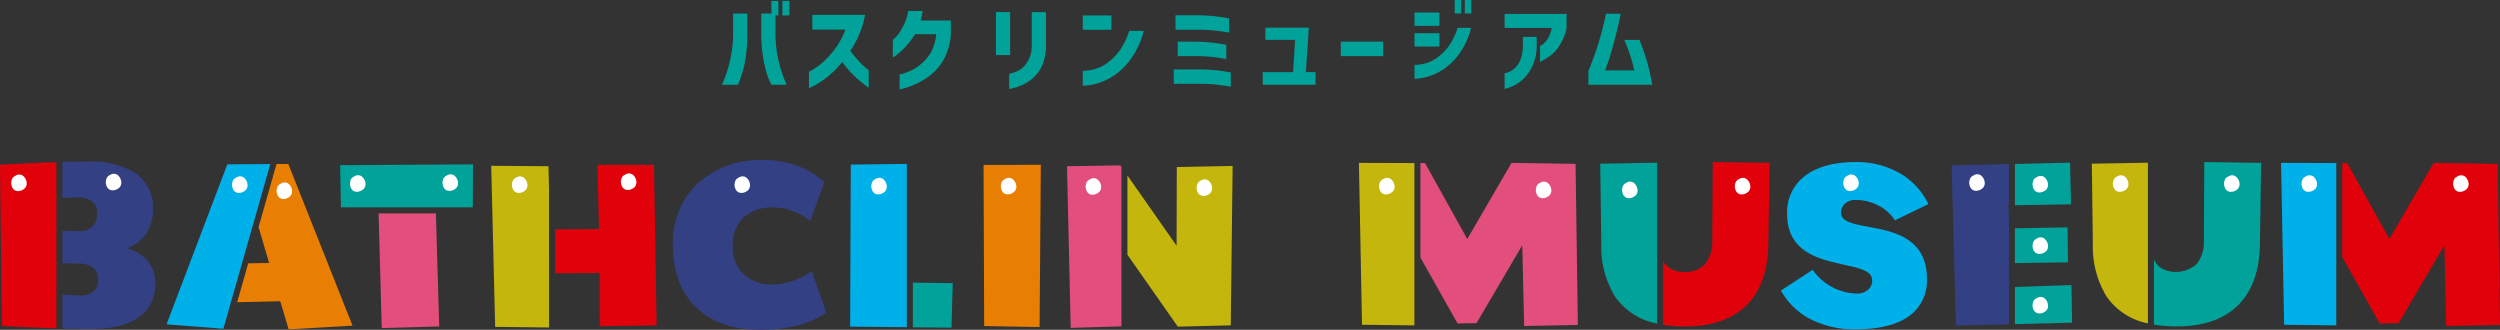 <svg xmlns="http://www.w3.org/2000/svg" width="381.796" height="50.362" viewBox="0 0 381.796 50.362">
  <rect x="0" y="0" width="381.796" height="50.362" fill="#333333" stroke="none"/>
  <g id="group" data-name="group" transform="translate(0 -0.036)">
    <path id="path_73" data-name="path 73" d="M14.9,37.841a3.143,3.143,0,0,1,2.214.691,2.348,2.348,0,0,1,.68,1.787,2.636,2.636,0,0,1-.751,1.967,2.755,2.755,0,0,1-1.954.7c-.436,0-.89-.005-1.336-.015s-.88-.025-1.278-.045V47.9c.414,0,.825,0,1.253.009s.875.021,1.361.033a3.3,3.3,0,0,1,2.091.651,2.228,2.228,0,0,1,.771,1.8,2.309,2.309,0,0,1-.716,1.78,2.761,2.761,0,0,1-1.9.636c-.49,0-.969-.018-1.444-.044s-.946-.063-1.421-.1v5.2c.724.019,1.455.033,2.186.043s1.463.015,2.189.015c3.146,0,5.6-.58,7.267-1.752a6.078,6.078,0,0,0,2.548-5.3,4.984,4.984,0,0,0-1.223-3.4,6.489,6.489,0,0,0-3.087-1.847,6.122,6.122,0,0,0,2.949-2.276,6.6,6.6,0,0,0,1.014-3.729,6.3,6.3,0,0,0-2.65-5.47,12.4,12.4,0,0,0-7.133-1.775c-.667,0-1.343.005-2.023.015s-1.36.024-2.038.041v5.491c.377-.023.781-.043,1.192-.058s.828-.024,1.233-.024" transform="translate(-2.95 -7.654)" fill="#334184"/>
    <path id="path_74" data-name="path 74" d="M0,32.878.142,45.192.283,57.5c1.14.061,2.445.129,3.854.192s2.921.124,4.477.168V32.484c-1.633.049-3.227.117-4.693.187s-2.8.144-3.92.207" transform="translate(0 -7.68)" fill="#e1010b"/>
    <path id="path_75" data-name="path 75" d="M42.593,32.9l-4.64,12.218-4.64,12.217,4.336.338,4.337.338L45.57,45.437l3.585-12.578-3.281.022Z" transform="translate(-7.875 -7.768)" fill="#00b0e9"/>
    <path id="path_76" data-name="path 76" d="M55.242,32.834l-.9.006-.9.006-1.372,4.815L50.7,42.476l.806,2.742.806,2.742-1.595.025-1.595.025L48.28,50.98l-.847,2.971,3.291-.073,3.291-.073.645,2.145L55.3,58.1l4.876-.286,4.876-.287L60.149,45.179Z" transform="translate(-11.214 -7.762)" fill="#e87f02"/>
    <path id="path_77" data-name="path 77" d="M76.2,60.244l4.389-.127,4.388-.128-.255-8.63-.255-8.631H75.717l.242,8.758Z" transform="translate(-17.9 -10.101)" fill="#e24f7c"/>
    <path id="path_78" data-name="path 78" d="M88.318,32.917l-10.145.063-10.145.063.06,3.22.061,3.22H88.286L88.3,36.2Z" transform="translate(-16.082 -7.782)" fill="#00a29a"/>
    <path id="path_79" data-name="path 79" d="M106.99,33.272l-4.373-.032-4.373-.032.3,12.3.3,12.3,4.116.046,4.116.046V37.017l-.042-1.872Z" transform="translate(-23.226 -7.851)" fill="#c4b60c"/>
    <path id="path_80" data-name="path 80" d="M117.494,33l.11,4.909.11,4.91-3.353.029-3.353.029v6.7l3.4-.029,3.4-.029.016,4.068.016,4.067,4.34-.063,4.341-.063-.2-12.25-.2-12.25-4.31-.015Z" transform="translate(-26.243 -7.801)" fill="#e1010b"/>
    <path id="path_81" data-name="path 81" d="M155.77,49.012a11.333,11.333,0,0,1-2.894,1.505,9.5,9.5,0,0,1-3.083.529,6.227,6.227,0,0,1-4.416-1.542,5.857,5.857,0,0,1-1.655-4.4,5.663,5.663,0,0,1,1.632-4.266,6.414,6.414,0,0,1,4.534-1.549,8.709,8.709,0,0,1,3.09.591,9.487,9.487,0,0,1,2.572,1.474l1.085-2.955,1.085-2.956a12.774,12.774,0,0,0-4.176-2.522,14.9,14.9,0,0,0-5.167-.878,14.459,14.459,0,0,0-9.9,3.468,12.448,12.448,0,0,0-3.909,9.5c0,4.147,1.3,7.389,3.61,9.592s5.639,3.373,9.7,3.373a23,23,0,0,0,5.583-.636A14.159,14.159,0,0,0,158,55.367l-1.117-3.178Z" transform="translate(-31.813 -7.575)" fill="#334184"/>
    <path id="path_82" data-name="path 82" d="M170.126,32.93l-.047,12.377-.047,12.377,4.327.044,4.327.045V32.837l-4.28.046Z" transform="translate(-40.197 -7.763)" fill="#00b0e9"/>
    <path id="path_83" data-name="path 83" d="M182.565,63.392l2.954.03,2.953.031.095-3.4.095-3.4-3.048-.042-3.048-.042v6.823Z" transform="translate(-43.16 -13.373)" fill="#00a29a"/>
    <path id="path_84" data-name="path 84" d="M205.268,57.785l.094-12.393L205.457,33l-4.373.016-4.373.015.047,12.3.047,12.3,4.231.079Z" transform="translate(-46.504 -7.801)" fill="#e87f02"/>
    <path id="path_85" data-name="path 85" d="M233.024,33.409l-.015,6.006-.016,6.006-3.754-5.361-3.754-5.36V46.8l3.849,5.491,3.848,5.491,4.042-.1,4.043-.1.142-12.17.142-12.169-4.263.079Z" transform="translate(-53.306 -7.861)" fill="#c4b60c"/>
    <path id="path_86" data-name="path 86" d="M221.548,33.125l-4.073.063-4.073.064.283,12.345.283,12.345,3.873-.118,3.872-.118V33.361l-.082-.118Z" transform="translate(-50.45 -7.831)" fill="#e24f7c"/>
    <path id="path_87" data-name="path 87" d="M3.313,37.485a.932.932,0,0,1-.65-.219,1.171,1.171,0,0,1-.361-.63,1.268,1.268,0,0,1,0-.774.933.933,0,0,1,.271-.515.961.961,0,0,1,.305-.194A1,1,0,0,1,3.979,35.1a1.533,1.533,0,0,1,.613,1.018,1.1,1.1,0,0,1-.214.871,1.513,1.513,0,0,1-.988.493c-.026,0-.052,0-.077,0" transform="translate(-0.529 -8.264)" fill="#fff"/>
    <path id="path_88" data-name="path 88" d="M298,32.622l-3.382,5.815-3.381,5.815-3.224-5.8-3.224-5.8h-.354l-.354,0V47.075l2.839,5.039,2.84,5.04,1.447-.032,1.447-.032,3.492-5.941,3.492-5.942.142,6.164.142,6.165,4.1-.08,4.1-.079-.173-12.3-.173-12.3-4.891-.08Z" transform="translate(-67.159 -7.712)" fill="#e24f7c"/>
    <path id="path_89" data-name="path 89" d="M280.245,45.428l.006.011.006.01v-12.8l-4.237-.013-4.237-.013.236,12.36.236,12.361,4,.047,4,.047V46.561l-.006-.566Z" transform="translate(-64.252 -7.712)" fill="#c4b60c"/>
    <path id="path_90" data-name="path 90" d="M320.048,32.739l.079,6.1.079,6.1a14.6,14.6,0,0,0,2.094,8.077,10.039,10.039,0,0,0,6.433,4.133V32.582l-4.343.079Z" transform="translate(-75.662 -7.702)" fill="#00a29a"/>
    <path id="path_91" data-name="path 91" d="M340.134,44.4A5.441,5.441,0,0,1,339.064,48a4.056,4.056,0,0,1-3.24,1.236,4.114,4.114,0,0,1-1.928-.419,3.124,3.124,0,0,1-1.273-1.241V57.3q.771.127,1.609.193t1.749.066c4.341,0,7.487-1.247,9.563-3.424s3.083-5.283,3.146-9l.095-6.276.094-6.276-4.341-.063-4.341-.063-.031,5.974Z" transform="translate(-78.635 -7.673)" fill="#e1010b"/>
    <path id="path_92" data-name="path 92" d="M367.6,38.239a7.613,7.613,0,0,1,3.323.783,6.733,6.733,0,0,1,2.685,2.331l2.548-1.239,2.548-1.239a10.838,10.838,0,0,0-4.333-4.687,13.239,13.239,0,0,0-6.74-1.732c-3.476,0-6.1.8-7.861,2.188a6.961,6.961,0,0,0-2.646,5.692c0,4.8,3.248,6.4,6.5,7.28s6.5,1.029,6.5,2.92a1.877,1.877,0,0,1-.63,1.43,2.462,2.462,0,0,1-1.667.572,8.2,8.2,0,0,1-3.751-.953,8.417,8.417,0,0,1-3.044-2.67L358.606,50.5l-2.423,1.589a11.015,11.015,0,0,0,4.554,4.385A14.784,14.784,0,0,0,367.6,58c3.838,0,6.559-.786,8.321-2.14a6.648,6.648,0,0,0,2.563-5.549c0-5.037-3.279-6.658-6.559-7.471s-6.559-.822-6.559-2.633a1.866,1.866,0,0,1,.6-1.4,2.369,2.369,0,0,1,1.635-.568" transform="translate(-84.205 -7.673)" fill="#00b0e9"/>
    <path id="path_93" data-name="path 93" d="M411.081,50.861l-.031-2.669-.031-2.67-4.02.072-4.02.073v5.312l4.051-.059Z" transform="translate(-95.267 -10.762)" fill="#00a29a"/>
    <path id="path_94" data-name="path 94" d="M411.616,57.049,407.3,57.2l-4.318.151V63.02l4.366-.11,4.366-.11-.047-2.875Z" transform="translate(-95.267 -13.487)" fill="#00a29a"/>
    <path id="path_95" data-name="path 95" d="M411.553,38.936l-.079-3.177L411.4,32.58l-4.208.1-4.209.1v6.305l4.288-.071Z" transform="translate(-95.267 -7.702)" fill="#00a29a"/>
    <path id="path_96" data-name="path 96" d="M399,39.161h.073v-6.3l-4.378.1-4.377.1.33,12.234.33,12.234,4.047-.1,4.047-.1V40.792l-.036-.816Z" transform="translate(-92.273 -7.768)" fill="#334184"/>
    <path id="path_97" data-name="path 97" d="M438.412,44.4A5.441,5.441,0,0,1,437.343,48a4.757,4.757,0,0,1-5.27.761,3.217,3.217,0,0,1-1.288-1.406V57.28q.8.137,1.662.208t1.813.071c4.341,0,7.487-1.247,9.563-3.424s3.083-5.283,3.146-9l.095-6.276.094-6.276-4.341-.063-4.341-.063-.031,5.974Z" transform="translate(-101.841 -7.673)" fill="#00a29a"/>
    <path id="path_98" data-name="path 98" d="M418.363,32.74l.079,6.1.079,6.1a14.64,14.64,0,0,0,2.067,8.037,9.978,9.978,0,0,0,6.345,4.148V32.585l-4.285.077Z" transform="translate(-98.904 -7.703)" fill="#c4b60c"/>
    <path id="path_99" data-name="path 99" d="M456.208,32.622l.236,12.361.236,12.36,3.98.047,3.98.047V32.648l-4.216-.013Z" transform="translate(-107.851 -7.712)" fill="#00b0e9"/>
    <path id="path_100" data-name="path 100" d="M482.413,32.622l-3.382,5.815-3.381,5.815-3.224-5.8-3.224-5.8h-.376l-.375,0V47l2.86,5.077,2.86,5.077,1.447-.032,1.447-.032,3.492-5.941,3.491-5.942.142,6.164.142,6.165,4.106-.08,4.1-.079-.173-12.3-.173-12.3L487.3,32.7Z" transform="translate(-110.746 -7.712)" fill="#e1010b"/>
    <path id="path_101" data-name="path 101" d="M276.881,38.148a.932.932,0,0,1-.65-.219,1.166,1.166,0,0,1-.361-.63,1.268,1.268,0,0,1,0-.774.933.933,0,0,1,.271-.515.961.961,0,0,1,.305-.194,1,1,0,0,1,1.105-.053,1.533,1.533,0,0,1,.613,1.018,1.1,1.1,0,0,1-.214.871,1.513,1.513,0,0,1-.988.493c-.026,0-.052,0-.077,0" transform="translate(-65.203 -8.421)" fill="#fff"/>
    <path id="path_102" data-name="path 102" d="M308.233,38.9a.932.932,0,0,1-.65-.219,1.171,1.171,0,0,1-.361-.63,1.268,1.268,0,0,1,0-.774.933.933,0,0,1,.271-.515.961.961,0,0,1,.305-.194,1,1,0,0,1,1.105-.053,1.533,1.533,0,0,1,.613,1.018,1.1,1.1,0,0,1-.214.871,1.513,1.513,0,0,1-.988.493c-.026,0-.052,0-.077,0" transform="translate(-72.615 -8.598)" fill="#fff"/>
    <path id="path_103" data-name="path 103" d="M325.483,38.9a.932.932,0,0,1-.65-.219,1.166,1.166,0,0,1-.361-.63,1.267,1.267,0,0,1,0-.774.933.933,0,0,1,.271-.515.961.961,0,0,1,.305-.194,1,1,0,0,1,1.105-.053,1.533,1.533,0,0,1,.613,1.018,1.1,1.1,0,0,1-.214.871,1.513,1.513,0,0,1-.988.493c-.026,0-.052,0-.077,0" transform="translate(-76.693 -8.598)" fill="#fff"/>
    <path id="path_104" data-name="path 104" d="M348.031,38.148a.932.932,0,0,1-.65-.219,1.166,1.166,0,0,1-.361-.63,1.268,1.268,0,0,1,0-.774.933.933,0,0,1,.271-.515.961.961,0,0,1,.305-.194,1,1,0,0,1,1.105-.053,1.533,1.533,0,0,1,.613,1.018,1.1,1.1,0,0,1-.214.871,1.513,1.513,0,0,1-.988.493c-.026,0-.052,0-.077,0" transform="translate(-82.023 -8.421)" fill="#fff"/>
    <path id="path_105" data-name="path 105" d="M369.72,37.473a.932.932,0,0,1-.65-.219,1.171,1.171,0,0,1-.361-.63,1.268,1.268,0,0,1,0-.774.933.933,0,0,1,.271-.515.961.961,0,0,1,.305-.194,1,1,0,0,1,1.105-.053A1.533,1.533,0,0,1,371,36.106a1.1,1.1,0,0,1-.214.871,1.513,1.513,0,0,1-.988.493c-.026,0-.052,0-.077,0" transform="translate(-87.151 -8.261)" fill="#fff"/>
    <path id="path_106" data-name="path 106" d="M394.916,37.426a.932.932,0,0,1-.65-.219,1.166,1.166,0,0,1-.361-.63,1.267,1.267,0,0,1,0-.774.933.933,0,0,1,.271-.515.961.961,0,0,1,.305-.194,1,1,0,0,1,1.105-.053,1.533,1.533,0,0,1,.613,1.018,1.1,1.1,0,0,1-.214.871,1.513,1.513,0,0,1-.988.493c-.026,0-.052,0-.077,0" transform="translate(-93.107 -8.25)" fill="#fff"/>
    <path id="path_107" data-name="path 107" d="M407.58,37.758a.932.932,0,0,1-.65-.219,1.166,1.166,0,0,1-.361-.63,1.268,1.268,0,0,1,0-.774.933.933,0,0,1,.271-.515.961.961,0,0,1,.305-.194,1,1,0,0,1,1.105-.053,1.533,1.533,0,0,1,.613,1.018,1.1,1.1,0,0,1-.214.871,1.513,1.513,0,0,1-.988.493c-.026,0-.052,0-.077,0" transform="translate(-96.102 -8.328)" fill="#fff"/>
    <path id="path_108" data-name="path 108" d="M407.58,50.05a.933.933,0,0,1-.65-.22,1.161,1.161,0,0,1-.361-.63,1.265,1.265,0,0,1,0-.773.918.918,0,0,1,.576-.709,1,1,0,0,1,1.105-.053,1.533,1.533,0,0,1,.613,1.018,1.1,1.1,0,0,1-.214.872,1.509,1.509,0,0,1-.988.492c-.026,0-.052,0-.077,0" transform="translate(-96.102 -11.234)" fill="#fff"/>
    <path id="path_109" data-name="path 109" d="M407.58,61.96a.932.932,0,0,1-.65-.219,1.166,1.166,0,0,1-.361-.63,1.268,1.268,0,0,1,0-.774.933.933,0,0,1,.271-.515.961.961,0,0,1,.305-.194,1,1,0,0,1,1.105-.053,1.533,1.533,0,0,1,.613,1.018,1.1,1.1,0,0,1-.214.871,1.513,1.513,0,0,1-.988.493c-.026,0-.052,0-.077,0" transform="translate(-96.102 -14.05)" fill="#fff"/>
    <path id="path_110" data-name="path 110" d="M423.652,37.631a.932.932,0,0,1-.65-.219,1.166,1.166,0,0,1-.361-.63,1.267,1.267,0,0,1,0-.774.933.933,0,0,1,.271-.515.961.961,0,0,1,.305-.194,1,1,0,0,1,1.105-.053,1.533,1.533,0,0,1,.613,1.018,1.1,1.1,0,0,1-.214.871,1.513,1.513,0,0,1-.988.493c-.026,0-.052,0-.077,0" transform="translate(-99.901 -8.298)" fill="#fff"/>
    <path id="path_111" data-name="path 111" d="M445.88,37.631a.932.932,0,0,1-.65-.219,1.171,1.171,0,0,1-.361-.63,1.268,1.268,0,0,1,0-.774.934.934,0,0,1,.271-.515.962.962,0,0,1,.305-.194,1,1,0,0,1,1.105-.053,1.533,1.533,0,0,1,.613,1.018,1.1,1.1,0,0,1-.214.871,1.513,1.513,0,0,1-.988.493c-.026,0-.052,0-.077,0" transform="translate(-105.156 -8.298)" fill="#fff"/>
    <path id="path_112" data-name="path 112" d="M461.374,37.631a.932.932,0,0,1-.65-.219,1.171,1.171,0,0,1-.361-.63,1.267,1.267,0,0,1,0-.774.933.933,0,0,1,.271-.515.961.961,0,0,1,.305-.194,1,1,0,0,1,1.105-.053,1.533,1.533,0,0,1,.613,1.018,1.1,1.1,0,0,1-.214.871,1.513,1.513,0,0,1-.988.493c-.026,0-.052,0-.077,0" transform="translate(-108.819 -8.298)" fill="#fff"/>
    <path id="path_113" data-name="path 113" d="M491.692,37.631a.932.932,0,0,1-.65-.219,1.175,1.175,0,0,1-.361-.63,1.267,1.267,0,0,1,0-.774.933.933,0,0,1,.271-.515.97.97,0,0,1,.305-.194,1,1,0,0,1,1.105-.053,1.533,1.533,0,0,1,.613,1.018,1.1,1.1,0,0,1-.214.871,1.513,1.513,0,0,1-.988.493c-.026,0-.052,0-.077,0" transform="translate(-115.986 -8.298)" fill="#fff"/>
    <path id="path_114" data-name="path 114" d="M22.232,37.328a.932.932,0,0,1-.65-.219,1.166,1.166,0,0,1-.361-.63,1.268,1.268,0,0,1,0-.774.933.933,0,0,1,.271-.515.961.961,0,0,1,.305-.194,1,1,0,0,1,1.105-.053,1.533,1.533,0,0,1,.613,1.018,1.1,1.1,0,0,1-.214.871,1.513,1.513,0,0,1-.988.493c-.026,0-.052,0-.077,0" transform="translate(-5.002 -8.227)" fill="#fff"/>
    <path id="path_115" data-name="path 115" d="M47.477,37.846a.932.932,0,0,1-.65-.219,1.171,1.171,0,0,1-.361-.63,1.268,1.268,0,0,1,0-.774.933.933,0,0,1,.271-.515.961.961,0,0,1,.305-.194,1,1,0,0,1,1.105-.053,1.533,1.533,0,0,1,.613,1.018,1.1,1.1,0,0,1-.214.871,1.513,1.513,0,0,1-.988.493c-.026,0-.052,0-.077,0" transform="translate(-10.97 -8.349)" fill="#fff"/>
    <path id="path_116" data-name="path 116" d="M56.391,39.066a.932.932,0,0,1-.65-.219,1.171,1.171,0,0,1-.361-.63,1.268,1.268,0,0,1,0-.774.933.933,0,0,1,.271-.515.961.961,0,0,1,.305-.194,1,1,0,0,1,1.105-.053A1.533,1.533,0,0,1,57.67,37.7a1.1,1.1,0,0,1-.214.871,1.513,1.513,0,0,1-.988.493c-.026,0-.052,0-.077,0" transform="translate(-13.078 -8.638)" fill="#fff"/>
    <path id="path_117" data-name="path 117" d="M71.067,37.62a.932.932,0,0,1-.65-.219,1.171,1.171,0,0,1-.361-.63,1.268,1.268,0,0,1,0-.774.933.933,0,0,1,.271-.515.961.961,0,0,1,.305-.194,1,1,0,0,1,1.105-.053,1.533,1.533,0,0,1,.613,1.018,1.1,1.1,0,0,1-.214.871,1.513,1.513,0,0,1-.988.493c-.026,0-.052,0-.077,0" transform="translate(-16.547 -8.296)" fill="#fff"/>
    <path id="path_118" data-name="path 118" d="M89.574,37.44a.929.929,0,0,1-.649-.219,1.161,1.161,0,0,1-.361-.63,1.262,1.262,0,0,1,0-.774.933.933,0,0,1,.271-.515.965.965,0,0,1,.306-.194,1,1,0,0,1,1.105-.053,1.532,1.532,0,0,1,.612,1.018,1.1,1.1,0,0,1-.214.871,1.513,1.513,0,0,1-.988.493c-.025,0-.052,0-.077,0" transform="translate(-20.922 -8.253)" fill="#fff"/>
    <path id="path_119" data-name="path 119" d="M103.454,37.846a.932.932,0,0,1-.65-.219,1.171,1.171,0,0,1-.361-.63,1.268,1.268,0,0,1,0-.774.933.933,0,0,1,.271-.515.961.961,0,0,1,.305-.194,1,1,0,0,1,1.105-.053,1.533,1.533,0,0,1,.613,1.018,1.1,1.1,0,0,1-.214.871,1.513,1.513,0,0,1-.988.493c-.026,0-.052,0-.077,0" transform="translate(-24.203 -8.349)" fill="#fff"/>
    <path id="path_120" data-name="path 120" d="M125.252,37.258a.932.932,0,0,1-.65-.219,1.171,1.171,0,0,1-.361-.63,1.268,1.268,0,0,1,0-.774.933.933,0,0,1,.271-.515.961.961,0,0,1,.305-.194,1,1,0,0,1,1.105-.053,1.533,1.533,0,0,1,.613,1.018,1.1,1.1,0,0,1-.214.871,1.513,1.513,0,0,1-.988.493c-.026,0-.052,0-.077,0" transform="translate(-29.357 -8.21)" fill="#fff"/>
    <path id="path_121" data-name="path 121" d="M147.977,37.846a.932.932,0,0,1-.65-.219,1.171,1.171,0,0,1-.361-.63,1.268,1.268,0,0,1,0-.774.933.933,0,0,1,.271-.515.961.961,0,0,1,.305-.194,1,1,0,0,1,1.105-.053,1.533,1.533,0,0,1,.613,1.018,1.1,1.1,0,0,1-.214.871,1.513,1.513,0,0,1-.988.493c-.026,0-.052,0-.077,0" transform="translate(-34.729 -8.349)" fill="#fff"/>
    <path id="path_122" data-name="path 122" d="M175.326,38.137a.932.932,0,0,1-.65-.219,1.171,1.171,0,0,1-.361-.63,1.268,1.268,0,0,1,0-.774.933.933,0,0,1,.271-.515.961.961,0,0,1,.305-.194,1,1,0,0,1,1.105-.053,1.533,1.533,0,0,1,.613,1.018,1.1,1.1,0,0,1-.214.871,1.513,1.513,0,0,1-.988.493c-.026,0-.052,0-.077,0" transform="translate(-41.195 -8.418)" fill="#fff"/>
    <path id="path_123" data-name="path 123" d="M201.237,38.137a.932.932,0,0,1-.65-.219,1.171,1.171,0,0,1-.361-.63,1.268,1.268,0,0,1,0-.774.933.933,0,0,1,.271-.515.961.961,0,0,1,.305-.194,1,1,0,0,1,1.105-.053,1.533,1.533,0,0,1,.613,1.018,1.1,1.1,0,0,1-.214.871,1.513,1.513,0,0,1-.988.493c-.026,0-.052,0-.077,0" transform="translate(-47.32 -8.418)" fill="#fff"/>
    <path id="path_124" data-name="path 124" d="M218.2,38.207a.932.932,0,0,1-.65-.219,1.171,1.171,0,0,1-.361-.63,1.268,1.268,0,0,1,0-.774.933.933,0,0,1,.271-.515.961.961,0,0,1,.305-.194,1,1,0,0,1,1.105-.053,1.533,1.533,0,0,1,.613,1.018,1.1,1.1,0,0,1-.214.871,1.513,1.513,0,0,1-.988.493c-.026,0-.052,0-.077,0" transform="translate(-51.33 -8.434)" fill="#fff"/>
    <path id="path_125" data-name="path 125" d="M240.394,38.45a.932.932,0,0,1-.65-.219,1.166,1.166,0,0,1-.361-.63,1.268,1.268,0,0,1,0-.774.933.933,0,0,1,.271-.515.961.961,0,0,1,.305-.194,1,1,0,0,1,1.105-.053,1.533,1.533,0,0,1,.613,1.018,1.1,1.1,0,0,1-.214.871,1.513,1.513,0,0,1-.988.493c-.026,0-.052,0-.077,0" transform="translate(-56.577 -8.492)" fill="#fff"/>
    <g id="bathclin-museum">
      <path id="path_775" data-name="path 775" d="M2.912.756H.448Q.462.742.714.168T1.3-1.463a20.722,20.722,0,0,0,.6-2.506A17.854,17.854,0,0,0,2.17-7.182v-2.926H4.34v2.926a25.591,25.591,0,0,1-.2,3.43,15.978,15.978,0,0,1-.511,2.485q-.308,1-.511,1.512Zm7.448,0H8.022A10.532,10.532,0,0,1,7.21-1.267,21.985,21.985,0,0,1,6.7-3.752a22.533,22.533,0,0,1-.231-3.43v-2.926h2.17v2.926A17.854,17.854,0,0,0,8.9-3.969a20.722,20.722,0,0,0,.6,2.506q.336,1.057.588,1.631T10.36.756ZM8.022-9.828V-12.04H9.086v2.212Zm1.666,0V-12.04h1.064v2.212Zm9.646,2.17H14.266V-9.912h8.05a13.382,13.382,0,0,1-.9,3.01A17.534,17.534,0,0,1,20.076-4.4q.63.826,1.253,1.512a10.5,10.5,0,0,0,1.078,1.057q.455.371.469.385V1.232Q22.12.686,21.5.168a16.593,16.593,0,0,1-1.316-1.253A17.6,17.6,0,0,1,18.83-2.7,14.922,14.922,0,0,1,17.087-.875,13.413,13.413,0,0,1,15.442.378a12.1,12.1,0,0,1-1.218.693q-.462.217-.476.217V-1.218A9.632,9.632,0,0,0,15.939-2.73a15.084,15.084,0,0,0,1.827-2.03A12.819,12.819,0,0,0,19.334-7.658ZM28.91-10.5h2.212q-.056.392-.14.756t-.168.7H35.42V-6.9a9.527,9.527,0,0,1-.8,3.213A7.787,7.787,0,0,1,33.075-1.4,9.128,9.128,0,0,1,31.227.042,13.275,13.275,0,0,1,29.463.91a9.919,9.919,0,0,1-1.337.441,3.448,3.448,0,0,1-.532.105V-.812a3.684,3.684,0,0,0,.553-.133A8.064,8.064,0,0,0,29.47-1.47a7.123,7.123,0,0,0,1.638-1.148A6.288,6.288,0,0,0,32.487-4.4a7.432,7.432,0,0,0,.707-2.562H29.96a12.9,12.9,0,0,1-1.582,2.044A10.391,10.391,0,0,1,27.1-3.766a2.972,2.972,0,0,1-.539.35v-2.7a3.631,3.631,0,0,0,.315-.259,4.4,4.4,0,0,0,.693-.833,9.827,9.827,0,0,0,.763-1.365A7.976,7.976,0,0,0,28.91-10.5Z" transform="translate(109.792 12.216)" fill="#00a29a"/>
      <path id="path_774" data-name="path 774" d="M3.346,1.414V-.9a6.542,6.542,0,0,0,1.26-.413,3.417,3.417,0,0,0,1-.721,4.36,4.36,0,0,0,.826-1.253A4.745,4.745,0,0,0,6.8-5.208v-5.124h2.17v5.124a7.434,7.434,0,0,1-.56,2.975A5.434,5.434,0,0,1,6.972-.252,6.545,6.545,0,0,1,5.271.833a9.166,9.166,0,0,1-1.351.455Q3.374,1.414,3.346,1.414ZM1.33-3.766v-6.566H3.5v6.566Z" transform="translate(150.768 12.216)" fill="#00a29a"/>
      <path id="path_773" data-name="path 773" d="M7.854-7.462H10.08A12.724,12.724,0,0,1,8.2-3.29,10.493,10.493,0,0,1,5.761-.805,9.3,9.3,0,0,1,3.36.434,8.916,8.916,0,0,1,1.5.861,6.992,6.992,0,0,1,.77.91V-1.372a4.4,4.4,0,0,0,.574-.021A7.008,7.008,0,0,0,2.779-1.68,5.908,5.908,0,0,0,4.62-2.646,8.671,8.671,0,0,0,6.405-4.459,10.656,10.656,0,0,0,7.854-7.462ZM.77-7.63V-9.814H5.138V-7.63Z" transform="translate(164.59 12.216)" fill="#00a29a"/>
      <path id="path_772" data-name="path 772" d="M9.254-9.366V-7.2q-1.26-.224-2.331-.329T4.494-7.644H1.064v-2.2h3.43A25.872,25.872,0,0,1,9.254-9.366ZM8.82-5.334v2.17Q7.56-3.388,6.489-3.5A23.568,23.568,0,0,0,4.06-3.612H1.4v-2.2H4.06A24.348,24.348,0,0,1,8.82-5.334Zm.686,4.228v2.17Q8.246.84,7.175.728A23.412,23.412,0,0,0,4.76.616H.8v-2.2H4.76A25.636,25.636,0,0,1,9.506-1.106Z" transform="translate(178.457 12.216)" fill="#00a29a"/>
      <path id="path_771" data-name="path 771" d="M.728.756V-1.162H5.362L5.67-6.09H1.134V-7.952H7.77l-.448,6.79h1.47V.756Z" transform="translate(192.115 12.216)" fill="#00a29a"/>
      <path id="path_770" data-name="path 770" d="M.7-3.612v-2.2H7.168v2.2Z" transform="translate(204.066 12.216)" fill="#00a29a"/>
      <path id="path_769" data-name="path 769" d="M7.4-6.929H9.464A11.815,11.815,0,0,1,7.722-3.055,9.743,9.743,0,0,1,5.453-.748,8.631,8.631,0,0,1,3.224.4,8.279,8.279,0,0,1,1.5.8,6.493,6.493,0,0,1,.819.845V-1.274a4.087,4.087,0,0,0,.533-.02A6.508,6.508,0,0,0,2.684-1.56a5.486,5.486,0,0,0,1.71-.9A8.052,8.052,0,0,0,6.051-4.141,9.9,9.9,0,0,0,7.4-6.929Zm-.442-2.2V-11.18h.988v2.054Zm1.547,0V-11.18H9.49v2.054ZM.819-7.228V-9.269H4.628v2.041Zm0,3.159V-6.11H4.628v2.041Z" transform="translate(215.201 11.216)" fill="#00a29a"/>
      <path id="path_768" data-name="path 768" d="M7.91-7.91H.728v-2.142h9.464V-7.91A7.711,7.711,0,0,1,9.128-5.257,5.886,5.886,0,0,1,7.7-3.668a11.112,11.112,0,0,1-1.127.714,2.448,2.448,0,0,1-.441.21V-5.152a1.713,1.713,0,0,0,.357-.21,3.23,3.23,0,0,0,.77-.819A4.479,4.479,0,0,0,7.91-7.91ZM.728,1.414V-1.008a2.513,2.513,0,0,0,.455-.105,2.8,2.8,0,0,0,.966-.532,3.532,3.532,0,0,0,.938-1.274,5.627,5.627,0,0,0,.427-2.345V-6.552H5.628V-5.18a7.329,7.329,0,0,1-.56,2.891A6.707,6.707,0,0,1,3.829-.371,5.943,5.943,0,0,1,2.415.749,8.307,8.307,0,0,1,.728,1.414Z" transform="translate(229.053 12.216)" fill="#00a29a"/>
      <path id="path_767" data-name="path 767" d="M3.416-10.08H5.67Q5.194-7.728,4.7-5.887t-.889,3Q3.416-1.722,3.29-1.428H7.742a20.59,20.59,0,0,0-.574-2.149q-.378-1.183-.924-2.5h2.3A33.207,33.207,0,0,1,9.723-2.66,28.555,28.555,0,0,1,10.486.77H.742V-1.316Q1.316-2.758,1.75-3.99t.882-2.8Q3.08-8.358,3.416-10.08Z" transform="translate(241.836 12.216)" fill="#00a29a"/>
    </g>
  </g>
</svg>
